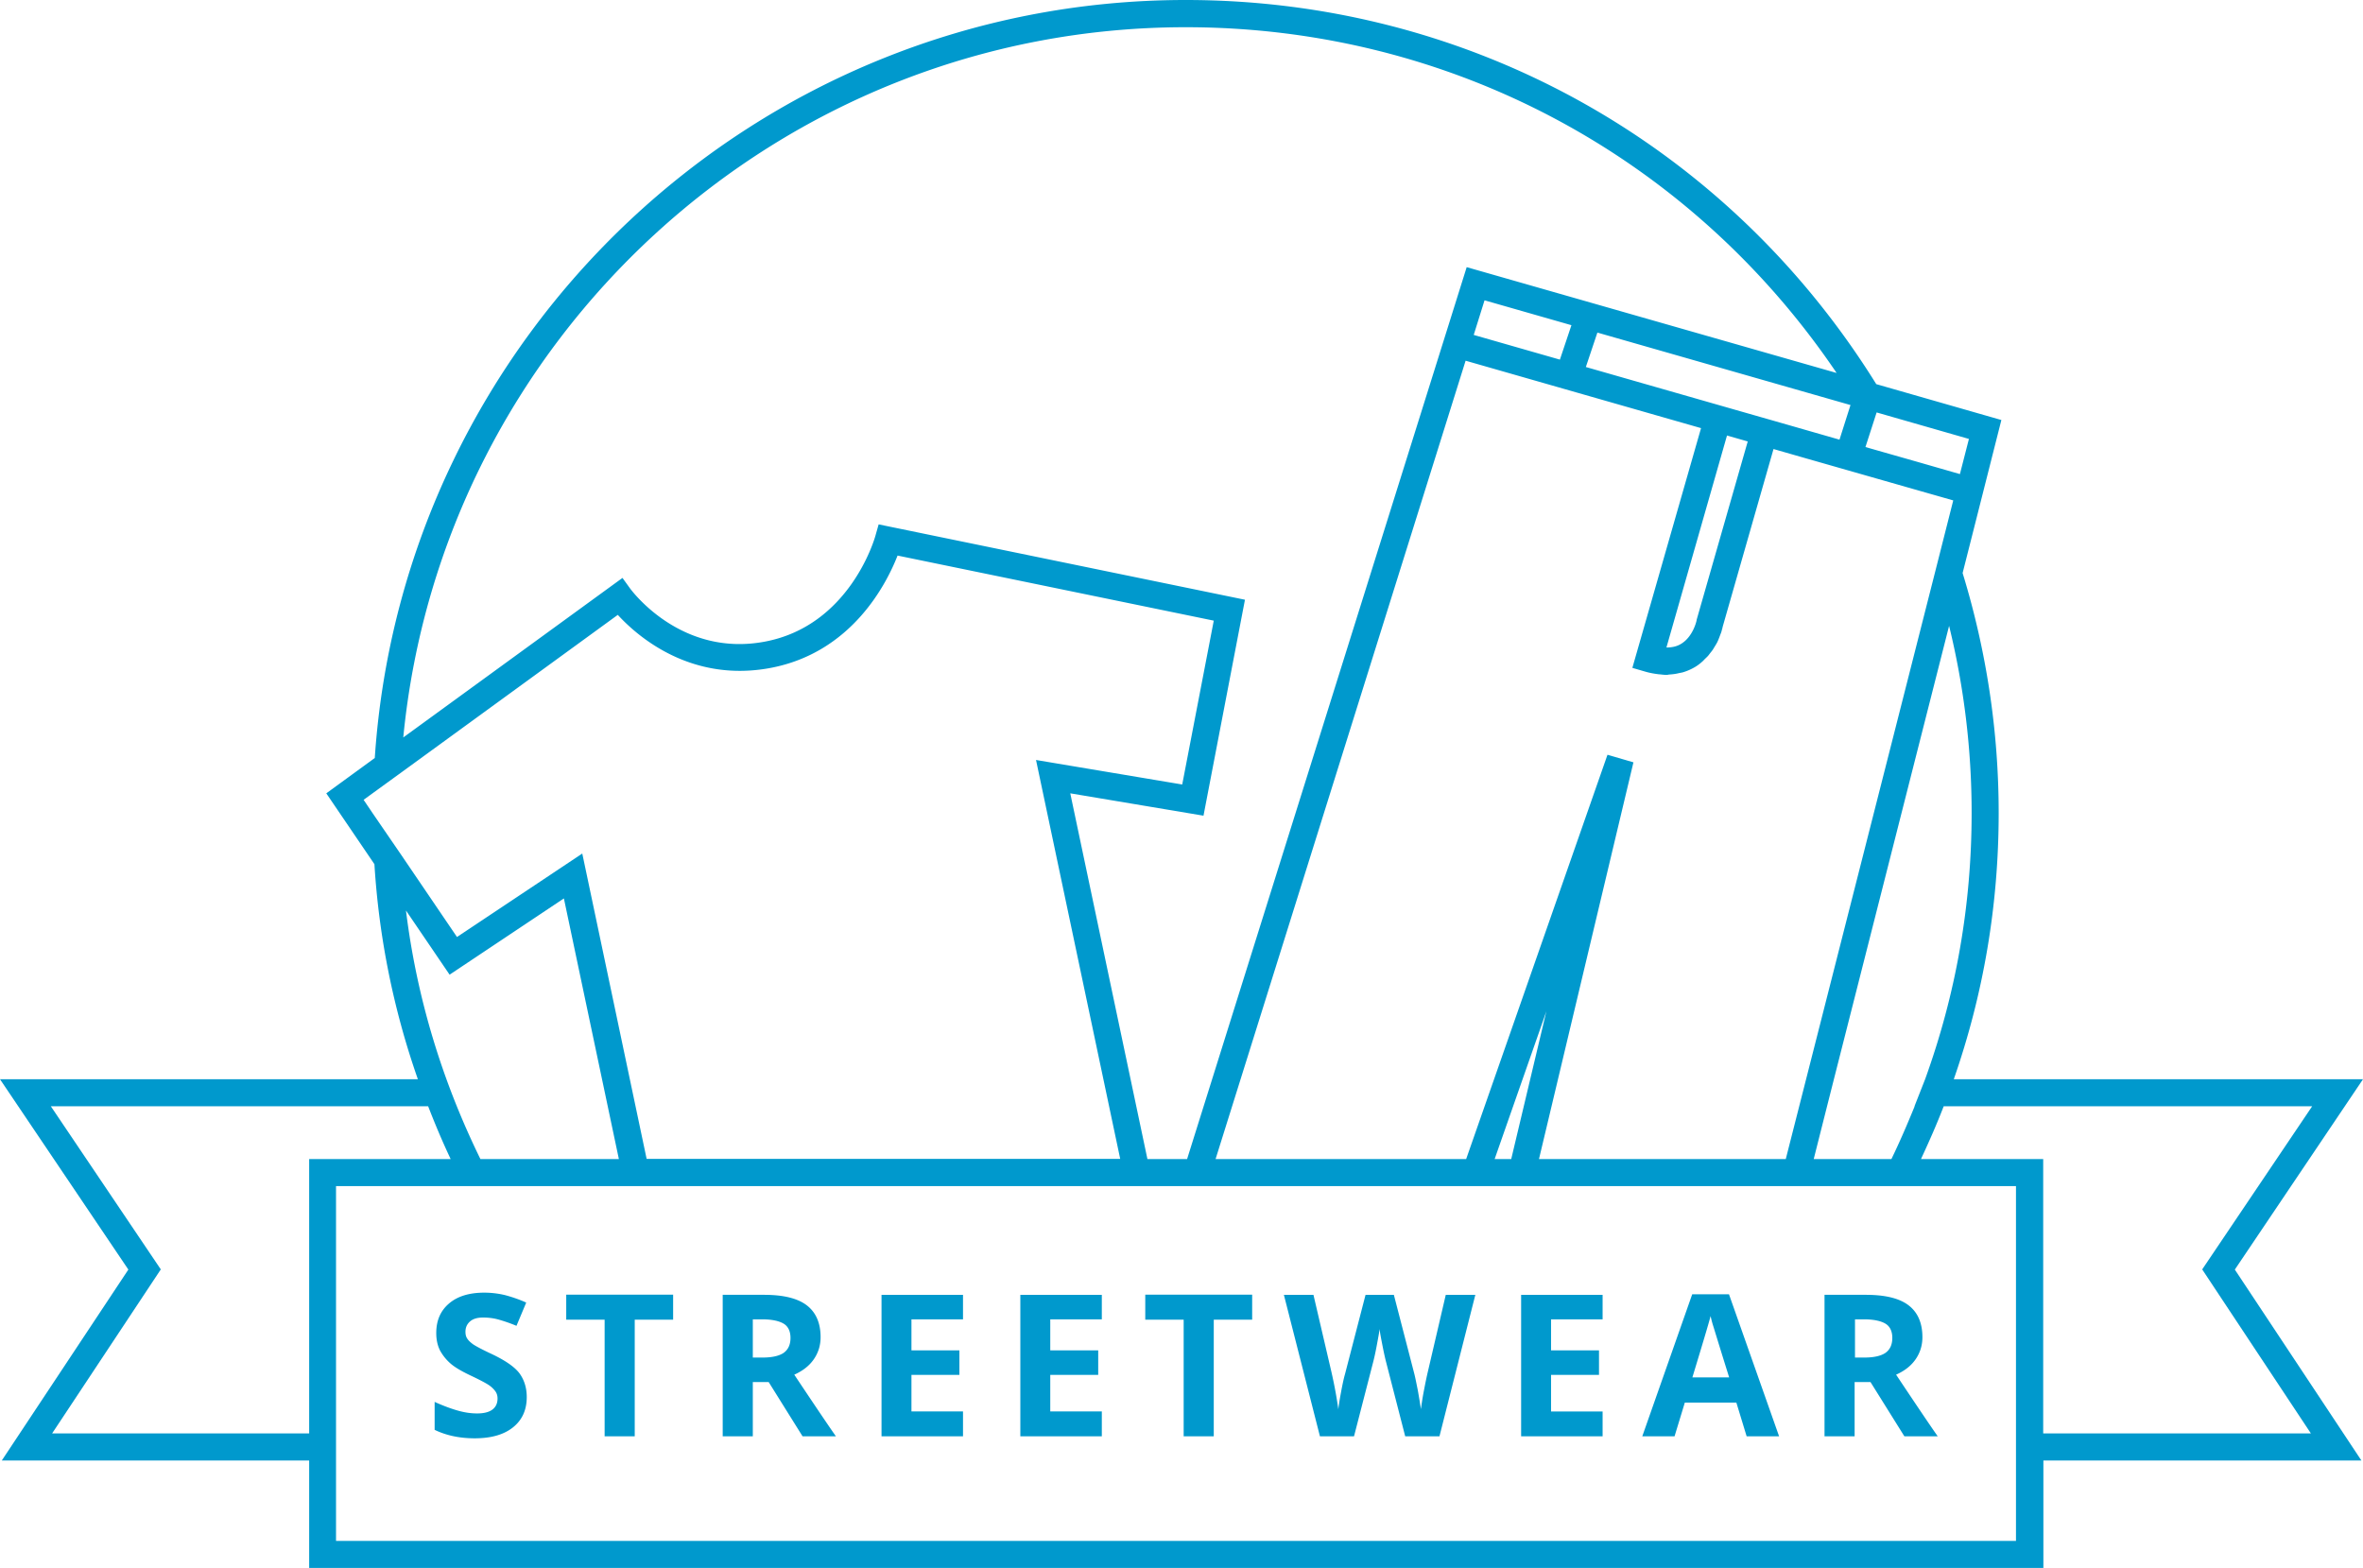 <?xml version="1.0" encoding="UTF-8"?>
<svg xmlns="http://www.w3.org/2000/svg" viewBox="5.24 29.07 131.08 86.98" width="131.08" height="86.98">
  <defs>
    <style>.st0{fill:none}.st1{fill:#0099cd}</style>
  </defs>
  <g id="emblem">
    <path class="st0" d="m27.49 76.51 3.09 4.55 6.95-4.63 3.57 16.94h26.26L62.7 71.23l8.11 1.36 1.75-9.09-17.54-3.61c-.61 1.56-2.53 5.37-7.03 6.23-4.42.84-7.38-1.73-8.49-2.94l-12.02 8.75m-1.53 1.11-.55.4.52.77v-.03c.01-.39.03-.76.03-1.14z"></path>
    <path class="st0" d="m30.18 83.14-2.42-3.56c.59 4.79 1.97 9.41 4.13 13.79h7.68l-3.05-14.46-6.34 4.23zm-6.29 11.73v19.68h93.19V94.87H39.89z"></path>
    <path class="st1" d="M136.32 88.94h-22.7c1.65-4.73 2.49-9.67 2.49-14.77 0-4.53-.68-9.01-2-13.31l.92-3.63 1.23-4.86-6.94-1.99c-8.3-13.35-22.59-21.31-38.31-21.31-23.84 0-43.41 18.6-44.98 42.05l-2.69 1.96 2.67 3.93a44.3 44.3 0 0 0 2.41 11.93H5.24l7.12 10.56-7.02 10.59h17.05v5.96h96.2v-5.96h17.64l-7.02-10.59 7.11-10.56zm-29.73 1.5.38-1.5 4.86-19.13 1.53-6.02c.83 3.39 1.25 6.87 1.25 10.38 0 5.1-.87 10.05-2.58 14.77l-.59 1.5M95.85 71.36l-1.44-.42-7.84 22.43h-13.9l13.87-44.29 13.06 3.74-3.81 13.3.72.21c.24.07.47.11.7.14.07.01.14.01.2.02.09.01.19.02.28.02.04 0 .08-.01.13-.02.18-.01.35-.03.52-.07.08-.02.16-.03.24-.05.24-.07.47-.17.69-.3.15-.09.28-.19.4-.3.05-.04.09-.09.13-.13.07-.07.14-.13.2-.2.05-.06.09-.12.14-.18.04-.05.08-.1.12-.16.05-.08.09-.15.14-.23.02-.03.04-.07.06-.1.05-.09.09-.18.12-.26.01-.02.01-.03.02-.05.04-.1.07-.19.1-.26.03-.08.05-.15.06-.21 0-.01 0-.01.01-.02.01-.02.01-.04.01-.05a.31.31 0 0 0 .02-.08l2.82-9.86 1.74.5 5.6 1.6 2.63.75-.98 3.87-2.31 9.09-6 23.58H90.61l5.24-22.01zm-6.78 22.01h-.92l2.87-8.2-1.95 8.2zm-2.08-45.72.6-1.92 4.82 1.38-.64 1.91-4.78-1.37zm14.05 5.58 1.15.33-2.83 9.88-.01.06c0 .01-.19.89-.86 1.29-.23.14-.49.2-.81.2l3.36-11.76zm10.41 37.21c-.4.98-.82 1.96-1.29 2.93h-4.31l.74-2.93m2.75-38.49 5.12 1.47-.5 1.95-2.33-.67-1.93-.55-.98-.28.62-1.92zm-2.06 1.51-3.24-.93-2.59-.74-8.24-2.36.64-1.91 14.04 4.02-.61 1.92zM71.02 30.58c14.62 0 27.96 7.14 36.1 19.18L86.6 43.89l-1.05 3.35-14.46 46.13h-2.2l-4.28-20.29L72 74.32l2.3-11.98-20.32-4.18-.19.67c-.06.2-1.45 4.94-6.1 5.83-4.63.89-7.36-2.77-7.48-2.92l-.44-.61-12.16 8.85c2.15-22.09 20.79-39.4 43.41-39.4zM25.93 74.21l-.52-.77.55-.4 1.53-1.11 12.02-8.75c1.11 1.21 4.07 3.78 8.49 2.94 4.5-.86 6.42-4.67 7.03-6.23l17.54 3.61-1.75 9.09-8.11-1.36 4.67 22.13H41.11l-3.57-16.94-6.95 4.63-3.09-4.55-1.57-2.29zm1.83 5.37 2.42 3.56 6.34-4.23 3.05 14.46h-7.68c-2.15-4.39-3.54-9-4.13-13.79zm-5.37 29.01H8.13l6.03-9.1-6.1-9.05h20.93c.38.98.79 1.96 1.25 2.93h-7.85v15.22zm94.69 5.96h-93.2V94.87h93.19v19.68zm16.35-5.96h-14.85V93.37h-6.78c.45-.97.88-1.94 1.26-2.93h20.44l-6.1 9.05 6.03 9.1z"></path>
    <path class="st1" d="M34.46 106.57c0 .71-.25 1.27-.76 1.68-.51.41-1.22.61-2.13.61-.84 0-1.58-.16-2.22-.47v-1.55c.53.24.98.4 1.35.5.37.1.7.14 1.01.14.37 0 .65-.07.84-.21.19-.14.29-.35.29-.62 0-.15-.04-.29-.13-.41s-.21-.24-.38-.35c-.17-.11-.51-.29-1.02-.53-.48-.23-.84-.44-1.08-.65-.24-.21-.43-.45-.58-.72-.14-.28-.21-.6-.21-.97 0-.7.24-1.24.71-1.64.47-.4 1.12-.6 1.95-.6.41 0 .8.05 1.17.14.37.1.76.23 1.16.41l-.54 1.29a8.77 8.77 0 0 0-1.04-.36c-.27-.07-.54-.1-.81-.1-.32 0-.56.07-.73.22-.17.15-.25.34-.25.57 0 .15.03.28.1.38.07.11.18.21.33.32.15.1.5.29 1.06.55.73.35 1.24.7 1.51 1.06.26.36.4.8.4 1.31zm5.99 2.18h-1.67v-6.47h-2.13v-1.39h5.93v1.39h-2.13v6.47zm6.55-3.01v3.01h-1.67v-7.85h2.29c1.07 0 1.86.19 2.37.58.51.39.77.98.77 1.77 0 .46-.13.87-.38 1.23s-.61.64-1.08.85c1.18 1.77 1.95 2.91 2.31 3.42h-1.85l-1.88-3.01H47zm0-1.36h.54c.53 0 .92-.09 1.17-.26.25-.18.38-.45.38-.83 0-.37-.13-.64-.38-.79s-.65-.24-1.19-.24H47v2.12zm11.66 4.37h-4.52v-7.85h4.52v1.36H55.8v1.72h2.66v1.36H55.8v2.03h2.86v1.38zm7.7 0h-4.52v-7.85h4.52v1.36H63.5v1.72h2.66v1.36H63.5v2.03h2.86v1.38zm6.21 0H70.9v-6.47h-2.13v-1.39h5.93v1.39h-2.13v6.47zm12.52 0h-1.9l-1.06-4.12c-.04-.15-.11-.45-.2-.91s-.15-.77-.16-.93c-.02.19-.08.5-.16.93s-.15.73-.2.92l-1.06 4.11h-1.89l-2-7.85h1.64l1 4.29c.18.79.3 1.48.38 2.06.02-.2.07-.52.15-.95s.15-.76.22-1l1.14-4.4h1.57l1.14 4.4c.05.2.11.5.19.9.07.4.13.75.17 1.04.04-.28.09-.63.17-1.04.08-.42.15-.75.21-1.01l1-4.29h1.64l-1.99 7.85zm9.05 0h-4.52v-7.85h4.52v1.36h-2.86v1.72h2.66v1.36h-2.66v2.03h2.86v1.38zm7.99 0-.57-1.87H98.7l-.57 1.87h-1.79l2.77-7.88h2.04l2.78 7.88h-1.8zm-.97-3.27c-.53-1.69-.82-2.65-.89-2.87-.07-.22-.11-.4-.14-.53-.12.46-.46 1.59-1.01 3.4h2.04zm6.96.26v3.01h-1.67v-7.85h2.29c1.07 0 1.86.19 2.37.58.51.39.77.98.77 1.77 0 .46-.13.87-.38 1.23s-.61.64-1.08.85c1.18 1.77 1.95 2.91 2.31 3.42h-1.85l-1.88-3.01h-.88zm0-1.36h.54c.53 0 .92-.09 1.17-.26.25-.18.38-.45.38-.83 0-.37-.13-.64-.38-.79s-.65-.24-1.19-.24h-.5v2.12z"></path>
  </g>
</svg>
